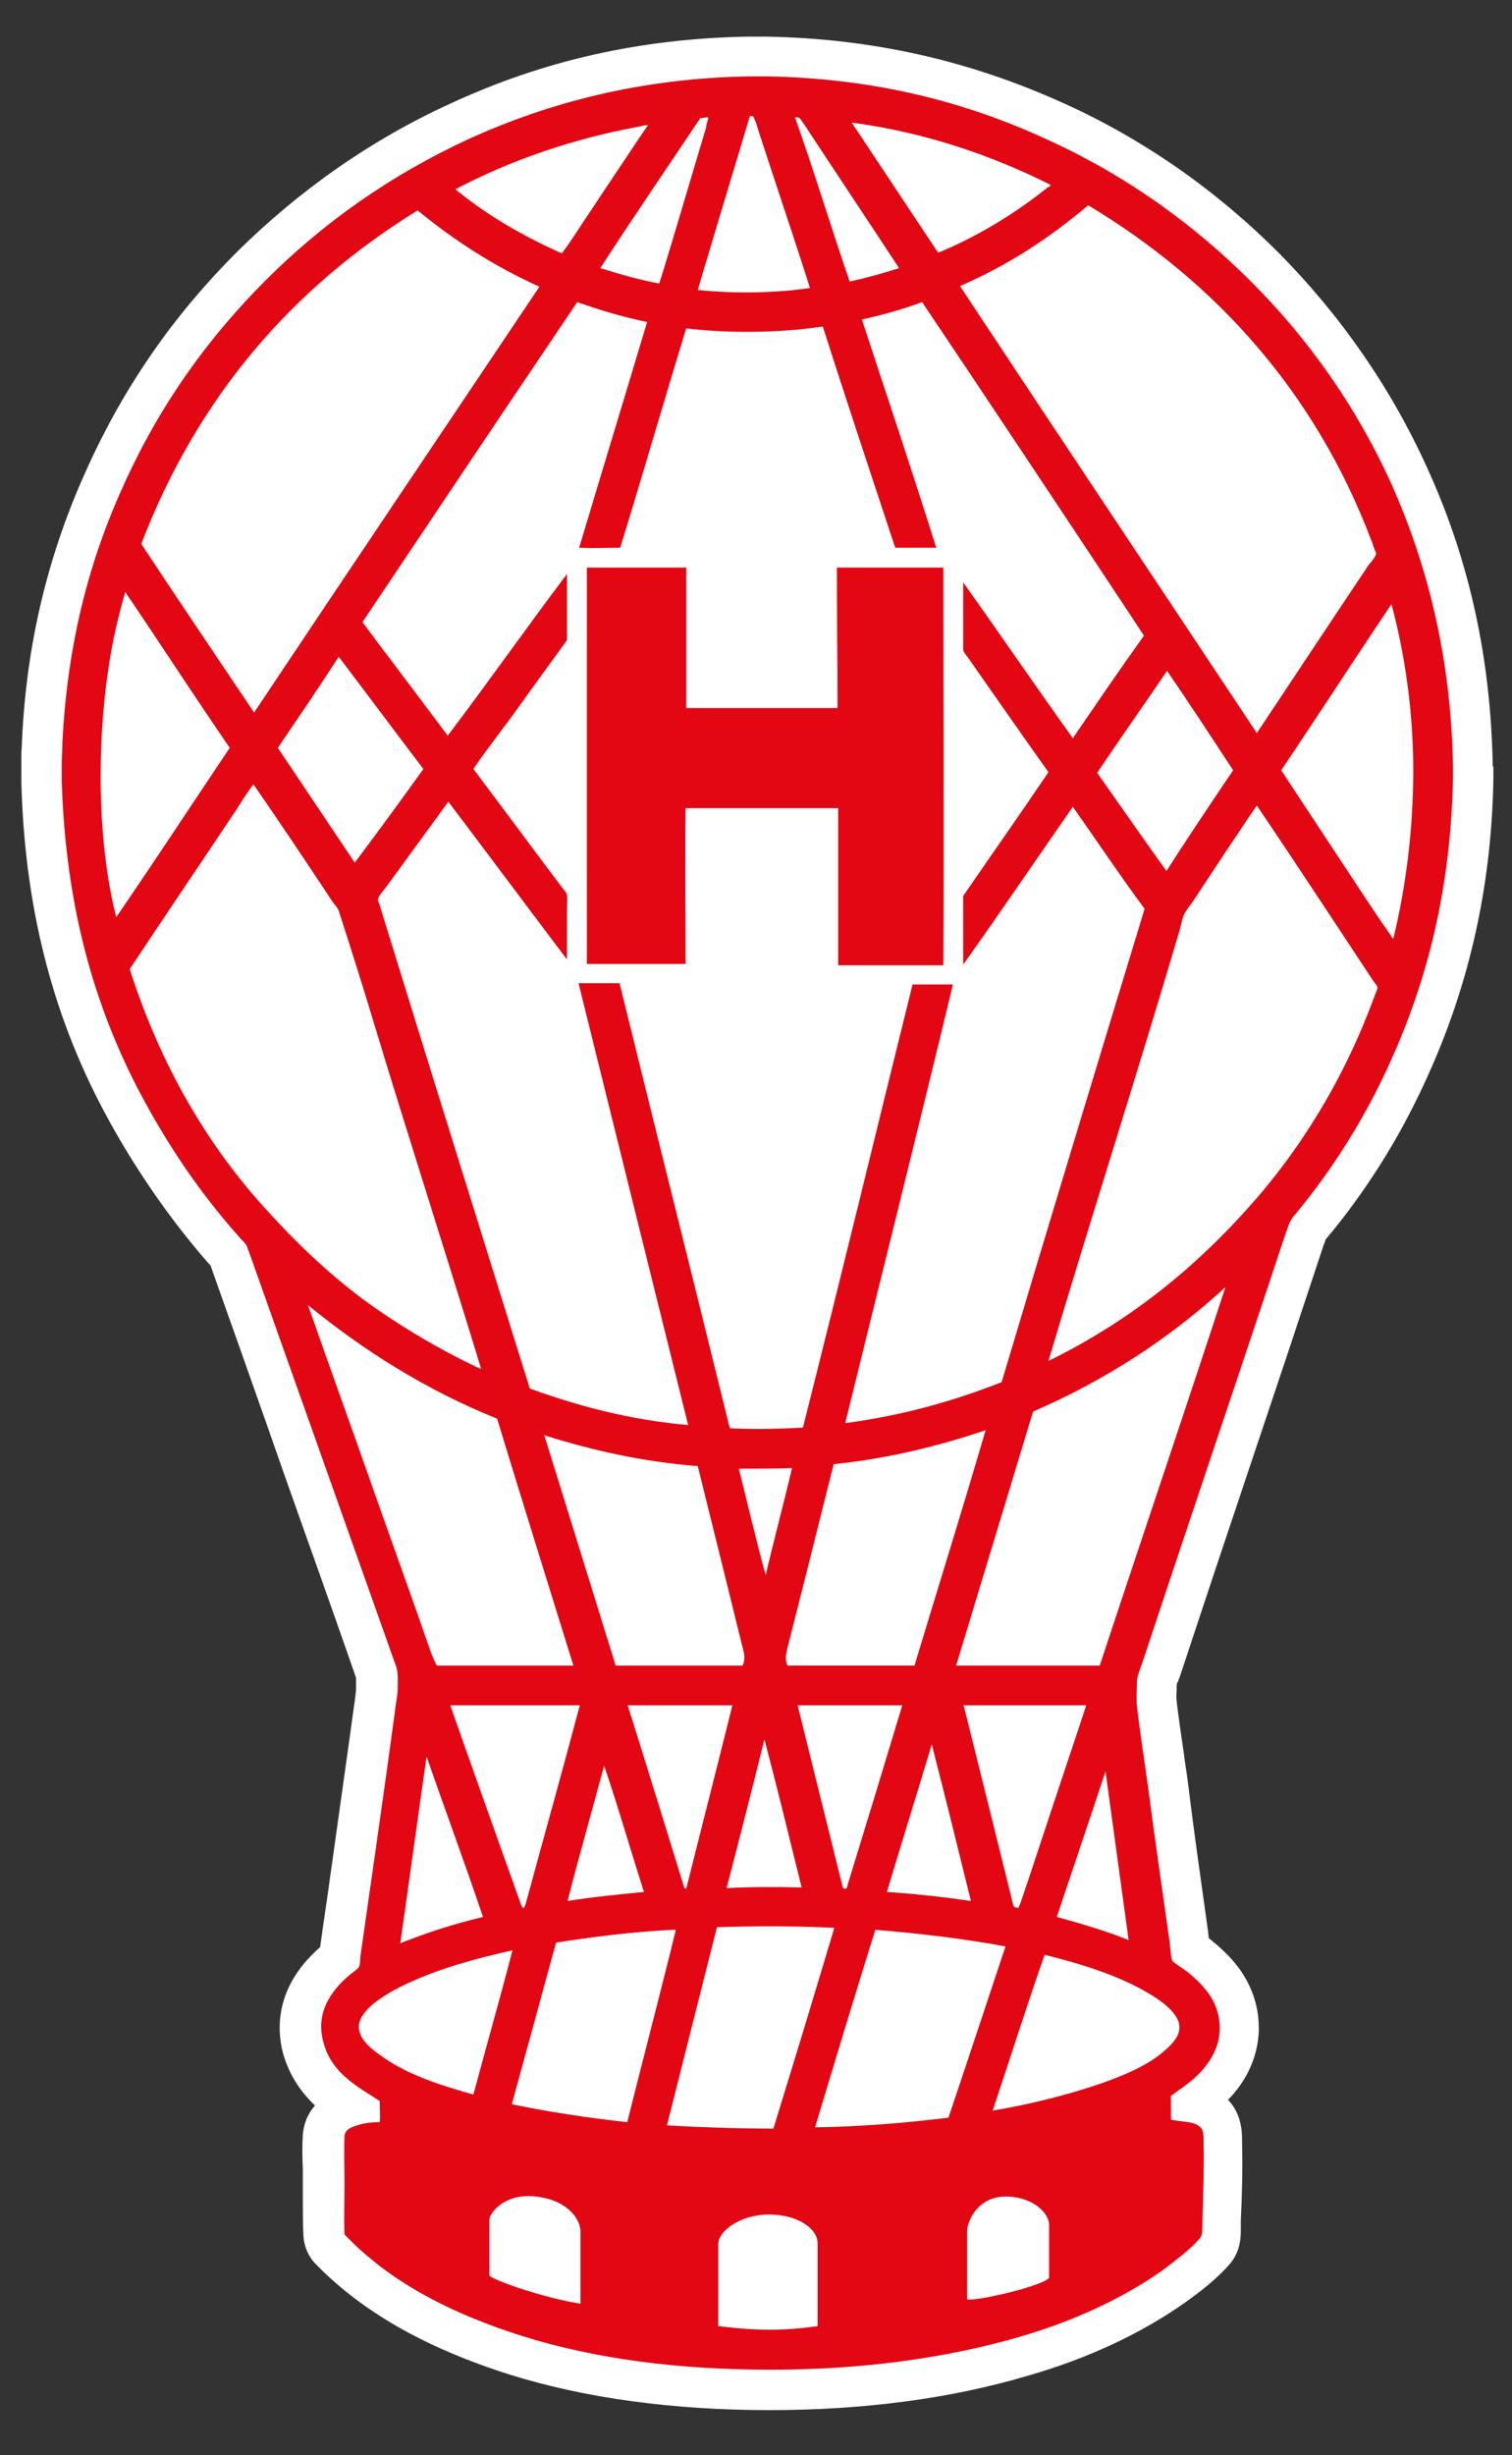 <svg xmlns="http://www.w3.org/2000/svg" xml:space="preserve" id="Globo" width="100%" height="100%" x="0" y="0" version="1.1" viewBox="0 0 154 250"><rect x="0" y="0" width="154" height="250" fill="#333333" stroke="none"/><style id="style3020" type="text/css">.st1{fill:#e30613}</style><g id="g3022" transform="matrix(.653 0 0 .653 -53.525 -6.066)"><path id="path3024" d="M314.8 128.8c-.3-16.8-3.6-32-10.2-46.5-5.7-12.6-13.6-23.9-23.2-33.6-9.8-9.8-21.1-17.7-33.5-23.3-14.8-6.7-29.9-10.1-46.4-10.4h-2.9c-16.7.3-31.8 3.7-46.3 10.4-12.5 5.7-23.7 13.6-33.4 23.2-9.8 9.8-17.4 20.7-23.2 33.4-6.2 13.5-9.6 27.5-10.3 42.8 0 .7-.1 1.5-.1 2.2v4.3c.5 19.1 4.7 35.9 12.9 51.3 4.6 8.6 10.1 16.6 16.3 23.7l.3.3c3.8 10.7 7.7 21.7 11.4 32.3 3.7 10.5 7.6 21.3 11.3 32v1.7c0 .5-.1 1.1-.2 1.9 0 .3-.1.5-.1.7-1.2 8.8-2.5 17.8-3.7 26.5-.5 3.7-1.1 7.5-1.6 11.2-7.2 6.3-6.7 13-5.8 16.5 1 3.6 2.9 6.2 5 8.2-1.5 1.7-1.8 3.5-1.9 4.5-.1 1.7-.1 3.5 0 5.3v4.5c0 2.2 0 4.3.1 6.1.1 1.5.7 3 1.7 4.1 7.3 7.6 17.3 13.3 30.6 17.5 11.6 3.6 25.2 5.5 40.4 5.5 14.7 0 28.3-1.8 40.4-5.4 9.4-2.7 17.6-6.6 24.3-11.3 2.4-1.7 5-3.7 7.1-6.1 1.7-2 1.7-4.3 1.7-5.3v-1.4c.2-4 .3-8.2.2-12.3v-.2c0-1.5-.1-4.2-2.2-6.4l.5-.5c2.7-3 4.1-6.4 4.3-10 .3-7.9-5-12.3-6.7-13.8-.4-.3-.7-.6-1.1-.9 0-.3-.1-.7-.1-1-1.3-9.3-2.3-16.3-3.1-22.9-.2-1.7-.5-3.3-.7-5-.4-2.8-.8-5.4-1.1-8-.1-.7 0-1.4 0-2.2v-.4c0-.1.1-.4.2-.5.1-.3.2-.6.3-.8 3.7-11.2 7.5-22.6 11.2-33.6s7.5-22.4 11.2-33.6c.1-.2.1-.3.2-.5 0-.1.1-.2.1-.4 5.3-6.3 10-13.4 13.9-21.2 7.9-15.8 12-32.4 12.3-50.8v-1.8c-.1.1-.1 0-.1 0" style="fill:#fff"/><path id="path3026" d="M308.6 128.9v1.7c-.4 19.6-5 34.8-11.6 48.1-3.7 7.4-8.2 14.2-13.3 20.3-.6.7-.8 1.6-1.2 2.6-7.4 22.4-15 44.7-22.4 67.1-.3.9-.8 1.9-.8 2.9 0 1.1-.1 2.4 0 3.7.5 4.3 1.2 8.7 1.8 13.1 1 7.6 2.1 15.3 3.2 23 .2 1.1.2 2.2.4 3.3.1.3.1.4.4.6.9.7 1.8 1.2 2.6 1.9 2.2 1.9 4.7 4.5 4.5 8.8-.1 2.5-1.4 4.6-2.7 6.1-1.4 1.6-3.1 2.7-4.9 4v3.7c1.7.4 3.6.2 4.6 1.2.5.4.5 1.5.5 2.4.1 4.2-.1 8.7-.2 12.9 0 .8 0 1.4-.3 1.9-1.5 1.8-3.8 3.5-5.9 5.1-6.4 4.5-14.1 8-22.4 10.4-11.4 3.3-24.5 5.1-38.7 5.1-14.5 0-27.4-1.7-38.6-5.2s-20.9-8.5-27.9-15.9c-.1-2.3 0-5.1 0-7.9 0-2.6-.1-5.3 0-7.4.1-1.2 1.3-1.5 2.3-1.8s2-.4 3.2-.4c.1-1 0-2.2 0-3.3-3.8-2.4-7.6-4.5-8.8-9.2-1.4-5 1.8-8.6 4.4-10.7.3-.2 1.1-.8 1.2-1.1.2-.5.1-1.1.2-1.7 1.8-12.7 3.7-25.6 5.4-38.3.1-1.1.4-2.2.4-3.5 0-1.2.1-2.4-.3-3.4-7.6-21.4-15.3-43.1-22.9-64.5-.2-.5-.3-1-.6-1.3-.2-.3-.6-.6-.9-1-6-6.7-11.1-14.2-15.5-22.5-7-13.3-11.6-28.8-12.2-48.6v-2.7c0-1.1.1-2.3.1-3.3.8-16 4.4-29 9.7-40.5 5.6-12.3 13-22.6 22-31.6 8.9-8.9 19.3-16.3 31.6-22 12.3-5.6 26.6-9.5 43.8-9.8h2.7c17.4.3 31.6 4.2 43.9 9.9 12.3 5.6 22.8 13.2 31.7 22.1s16.4 19.4 22 31.8c5.4 12.2 9.2 26.5 9.5 43.9m-6.2.5c0-9.6-1.4-18.4-3.4-25.9 0 0 0-.1 0 0-5.8 8.6-11.4 17.3-17.2 25.9l8.7 13.2c2.8 4.2 5.6 8.6 8.5 12.7 0 .1.1.3.3.3 1.9-7.8 3.1-16.7 3.1-26.2m-6 35.1c.2-.5.5-1.1.4-1.3 0-.2-.4-.6-.6-.9-6.1-9.2-12.1-18.4-18.2-27.4-.9 1.3-2 2.9-2.9 4.3-2.4 3.5-4.7 7.1-7.1 10.7-.5.7-1.1 1.4-1.4 2.1s-.4 1.5-.6 2.2c-6.6 22.4-13.9 45.1-20.5 67.3 12.1-5.9 22.3-14 31-23.7 8.3-9.2 15.2-20.4 19.9-33.3m.2-68.9c0-.2-.3-.7-.4-1.1s-.3-.8-.4-1.1c-8.8-23.1-24.3-40.2-44.1-52.1-5.9 5-12.4 9.3-20 12.6 15.4 23.3 30.9 46.5 46.3 69.7 5.8-8.7 11.6-17.5 17.5-26.3.3-.3 1.1-1.3 1.1-1.7m-32.7 233.2c1.2-1.1 2.7-2.7 1.7-4.7-.9-1.7-2.8-3-4.5-4-4.5-2.7-10.5-4.6-16.2-6-2.8 8-5.4 16.2-8.1 24.3q8.85-1.5 16.8-4.2c3.7-1.3 7.6-2.9 10.3-5.4m10.4-199.4c-3.4-5.2-6.8-10.4-10.3-15.5-3.6 5.3-7.3 10.5-10.9 15.9 3.6 5.1 7.2 10.3 10.8 15.3 3.4-5.3 6.9-10.5 10.4-15.7M253.5 269c6.5-19.7 13.2-39.4 19.6-59-8.6 7.9-18.5 14.4-30 19.4l-12 39.6zm7-118c-3.8-5.1-7.5-10.7-11.2-15.9-5.7 8.2-11.4 16.6-17.1 24.6V149c4.4-6.4 8.9-12.8 13.3-19.3-4.2-5.9-8.3-11.8-12.5-17.8-.3-.4-.8-1-.8-1.3v-10.5c5.7 8 11.3 16.2 17.1 24.3 3.7-5.4 7.3-10.7 11.1-16-11.5-17.4-23-34.7-34.6-52-3 1.1-6.1 2-9.4 2.7 3.9 11.9 7.9 23.8 11.6 35.6h-6.4c-3.8-11.5-7.6-22.9-11.3-34.5-6.4 1-14.6 1.1-21.3.3-3.5 11.4-6.8 22.9-10.3 34.2-2.1 0-4.4.1-6.4 0 3.5-11.7 7.1-23.5 10.6-35.2-3.9-.8-7.5-1.9-10.9-3.1-11.2 16.6-22.4 33.3-33.5 49.9 4.4 5.9 8.9 11.8 13.3 17.7 6.3-8.3 12.4-17 18.6-25.2v10.3c-2.4 3.4-4.9 6.7-7.3 10.1s-5 6.6-7.3 10c4.6 6.1 9.1 12.2 13.7 18.3.3.4.8.9.9 1.3.1.8 0 1.7 0 2.5v7.6c-6.2-8.2-12.3-16.4-18.5-24.6-3.3 4.5-6.4 8.8-9.7 13.3-.3.4-1.3 1.5-1.3 2 0 .2.3.7.4 1.2 7.7 25 15.6 50.3 23.3 75 7.4 2.7 15.6 4.9 24.7 5.7-5.7-22.9-11.4-45.9-17.1-68.9h6.4c5.7 23.2 11.5 46.2 17.2 69.4 3.8.2 7.8.1 11.4-.1 5.8-22.9 11.4-46.1 17.1-69.1h6.3c-5.5 22.9-11.2 45.6-16.8 68.4 9-1.2 17.1-3.5 24.4-6.4 7.3-24.5 14.8-49.2 22.3-73.8M258 311.8c-1.2-8.8-2.4-17.5-3.6-26.3-2.5 7.6-5.1 15.2-7.6 22.7 4 1.1 7.7 2.2 11.2 3.6m-6.6-36.6h-19.1c-.1 0 0 .1 0 .1 2.5 10 5.1 20.5 7.6 30.6.1.4.1.7.4.8.2.1.3 0 .5.1.6-1.3.9-2.6 1.4-3.9 3-9.1 6.1-18.4 9.2-27.7m-6-236.7c.2-.1.5-.2.4-.4-9-4.5-19.2-8.1-31-9.7 4.5 6.7 9 13.6 13.5 20.3 6.3-2.6 12.1-6.2 17.1-10.2m.2 317.7c0-1.8-2.5-4.4-6.8-4.4s-6 3.8-6 5.5v10.5c.7.5 11.4-1.9 12.8-3.3zm-12.2-50.5c-2-8.1-4-16.3-6.1-24.4-2.3 7.7-4.7 15.3-7 23 4.5.3 8.9.8 13.1 1.4m-3.5 33.8c3-8.9 5.9-17.7 8.9-26.7-6.4-1.2-13.2-2-20.3-2.6-3.2 10.2-6.3 20.5-9.4 30.8 7.3-.1 14.2-.7 20.8-1.5m-5.3-70.5c3.7-12.2 7.5-24.4 11.1-36.7-7.1 2.4-15 4.4-23.7 5.3-2.3 9.2-4.7 18.8-7.1 28.2-.3 1.3-.6 2.1-.1 3.2zm-1.9 6.2h-16.3c-.1 0 0 .1 0 .1 2.3 9.2 4.6 18.6 6.9 27.8.1.4.1.7.5.7.3 0 .3-.3.4-.7 2.9-9.4 5.7-18.6 8.5-27.9m-8.2-222c2.7-.6 5.2-1.3 7.7-2.1-4.8-7.3-9.8-14.8-14.6-22.1-.3-.4-.8-1.3-1.1-1.4h-.5c-.1 0 0 .1 0 .1 3 8.4 5.6 17.1 8.5 25.5m-5 305.9c0-2.3-3.1-4.5-7.6-4.5s-7.9 2.6-7.9 4.6V372c6.5.8 10.5.7 15.5 0zm-1.2-304.9c-2.5-7.9-5.2-15.8-7.7-23.5-.4-1.1-.6-2.3-1.2-3.3h-.4c-.1 0-.1.1-.1.1-2.7 9-5.4 17.9-8.1 27 5.5.6 12.2.5 17.5-.3M207 303.6c-1.9-7.7-3.8-15.5-5.8-23.1-1.9 7.7-3.9 15.5-5.9 23.2 4-.2 7.8-.2 11.7-.1m-4.4 37.6c3.2-10.4 6.4-20.9 9.5-31.3-5.9-.3-12.3-.3-18.3-.1-2.6 10.3-5.2 20.5-7.8 30.9 5.4.3 10.9.5 16.6.5m-1.2-86.3c1.3-5.6 2.8-11.1 4.1-16.7-2.7.1-5.6.1-8.3.1 1.4 5.5 2.7 11.2 4.2 16.6m-3.6 14.1c.5-1.2.2-2-.1-3.2-2.3-9.3-4.6-18.7-6.9-27.9-8.8-.7-16.6-2.5-23.9-4.8 0-.2-.1.1 0 .1 3.7 11.9 7.4 23.9 11.1 35.8zm-1.6 6.2h-16.3c-.1 0 0 .1 0 .1 2.9 9.2 5.8 18.6 8.6 27.7.1.2.1.7.4.8.2-.2.2-.5.3-.8 2.3-9.2 4.7-18.5 7-27.8m-3.8-247.3c.1-.3 0-.3-.1-.3-.3-.1-.7.2-1.1.1-5.2 7.8-10.5 15.5-15.6 23.4 2.9.9 5.9 1.8 9.2 2.4 2.4-7.7 4.9-16.4 7.3-24.3 0-.4.2-.9.3-1.3m-5.1 282.6c.1-.5 0-.3-.3-.3-6.3.3-12.5 1.1-18.3 2l-6.9 25.2c5.7 1.2 11.7 2.1 18 2.8 2.2-8.8 4.5-17.6 6.7-26.4.2-.9.6-2.4.8-3.3M182.9 29c.1-.1.2-.2 0-.2-.3 0-.7.1-1.1.2-10.9 2-20.4 5.4-28.8 9.8 4.7 3.9 10.5 7.3 16.6 10 1.2-1.6 2.3-3.3 3.4-5l8.4-12.6c.4-.6 1.1-1.6 1.5-2.2m-.5 275.3c-2.1-6.6-4-13.2-6.2-19.7-1.9 7.1-3.9 14-5.7 21.1 3.8-.6 7.8-1 11.9-1.4m-9.9 52.9c0-1.7-1.8-4.8-6.9-5.4s-7.3 2.7-7.3 3.6v8.7c.4.7 8.8 3.6 14.2 4.4zm-.1-82h-20.2c3.5 10 7.3 20.6 10.9 30.7.1.3.3.9.5.9s.3-.6.4-.8c2.8-10.3 5.7-20.6 8.4-30.8m-22.3-6.2h21.3c-4-12.9-8-25.7-11.9-38.5-11.2-4.5-20.9-10.7-29.5-17.7 3.3 9.4 6.7 18.8 10 28.2 3.1 8.8 6.3 17.6 9.3 26.3.3.6.5 1.2.8 1.7m5.7 66.9c2-7.5 4.2-15.1 6.1-22.5-6.7 1.5-13.4 3.4-18.8 6.4-1.7 1-3.6 2.2-4.6 3.8-.4.6-.7 1.4-.5 2.3.3 1.6 1.9 2.9 3.2 3.8 4 3 9.3 4.7 14.6 6.2m.6-113.4c.2.1.4.2.6.2-5.4-17.7-11.2-35.7-16.6-53.5-1.8-6-3.7-12-5.6-17.9-.1-.4-.6-.9-.9-1.3-4.1-6.2-8.3-12.5-12.4-18.4-.8 1-1.7 2.4-2.5 3.7-5.6 8.4-11.3 16.8-16.8 25.1 4.7 14.7 11.9 27.2 21.2 37.4 4.6 5.1 9.6 9.9 15.2 14.1 5.5 4 11.5 7.6 17.8 10.6M166.1 54c-7.1-3.2-13.4-7.3-19-11.9-19.6 12.1-34.3 29.1-43.1 52 5.8 8.8 11.7 17.5 17.6 26.3 14.8-22.2 29.7-44.3 44.5-66.4m-8.8 254.2c-2.8-8.3-5.9-16.7-8.8-25-1.4 9.7-2.7 19.4-4.1 29.1 4-1.6 8.3-3 12.9-4.1m-20-164.4c3.6-4.8 7.2-9.7 10.7-14.6-4.4-5.8-8.8-11.7-13.2-17.5-3.1 4.8-6.3 9.5-9.5 14.2 4 6 8 11.9 12 17.9m-19.5-17.9c-5.5-8-10.8-16.2-16.3-24.3-1 3.5-2 7.6-2.6 11.8-1.9 12.4-1.7 27.6 1.2 38.9 5.9-8.6 11.8-17.6 17.7-26.4" class="st1" style="fill:#e30613"/><path id="path3028" d="M212.5 97.8h16.6c0 20.7.1 41.4 0 62h-16.4v-24.5h-23.8c-.1 8 0 16.2 0 24.3h-15.4V97.8H189v21.9h23.6c0-7.2-.1-14.6-.1-21.9" class="st1" style="fill:#e30613"/></g></svg>